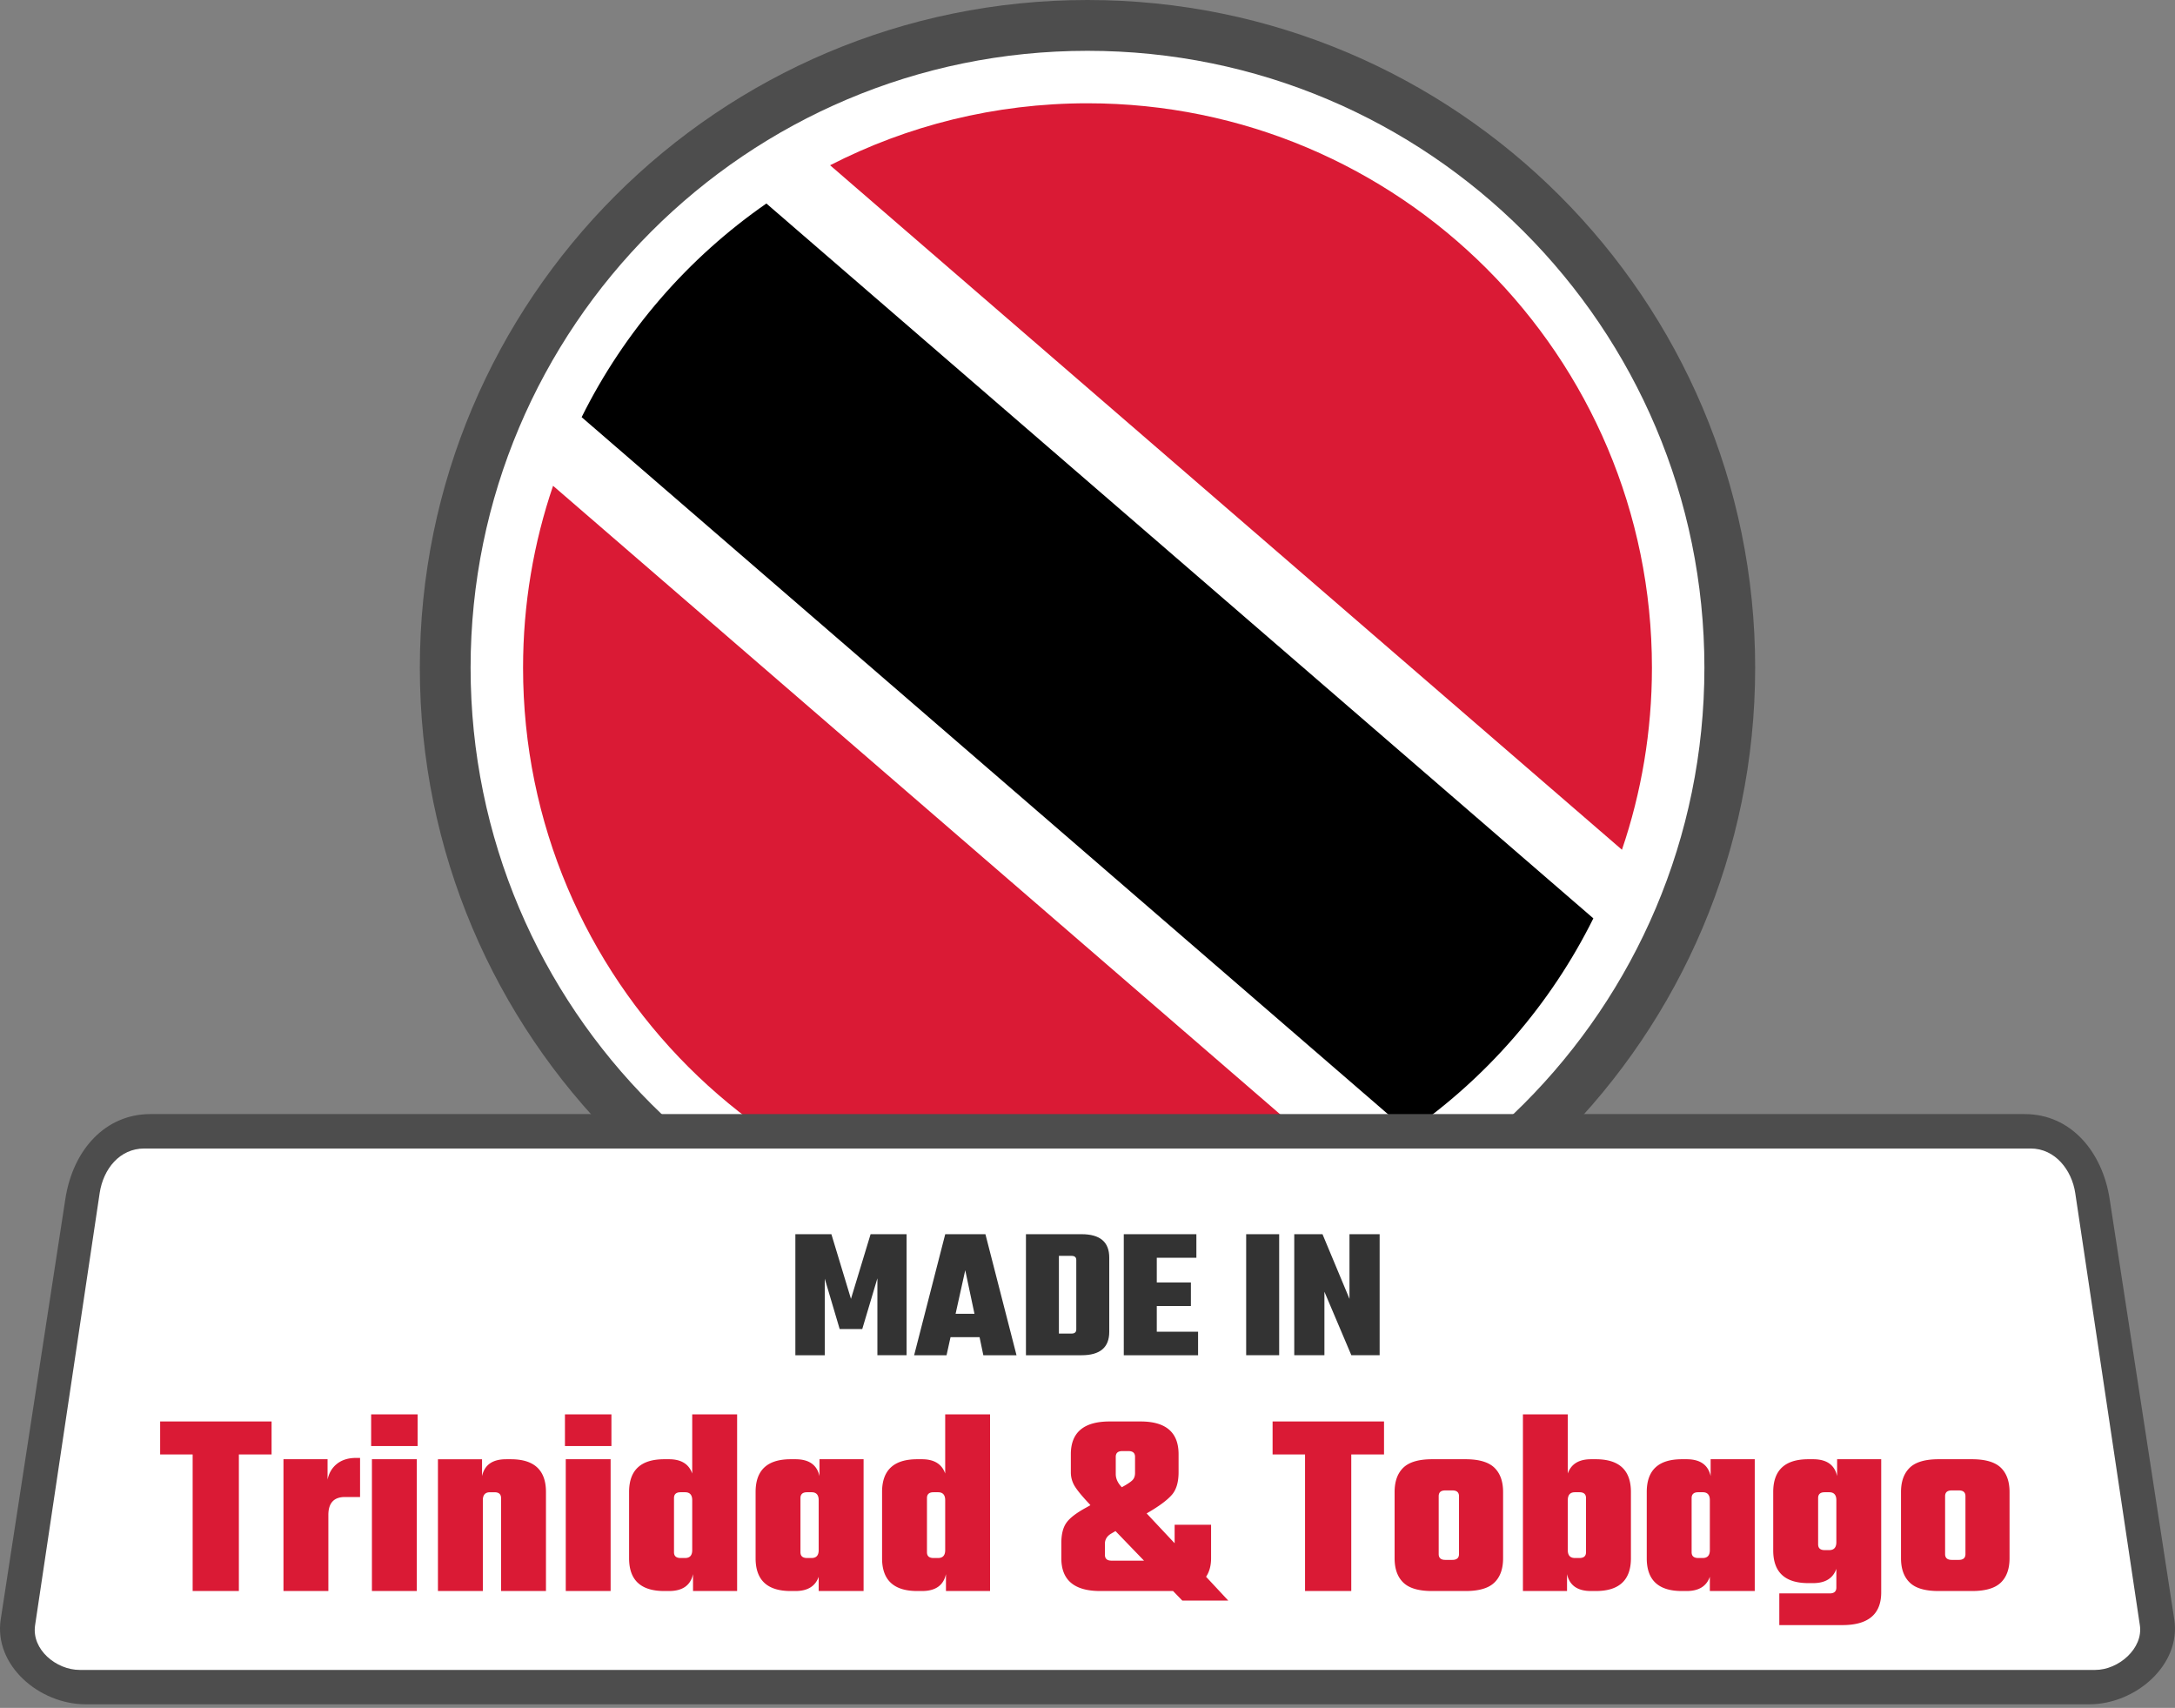 <svg viewBox="0 0 512 402" xmlns="http://www.w3.org/2000/svg" fill-rule="evenodd" clip-rule="evenodd" stroke-linejoin="round" stroke-miterlimit="2"><rect x="0" y="0" width="512" height="402" fill="#808080" stroke="none"/><g fill-rule="nonzero"><path d="M256 0c43.4 0 82.69 17.6 111.13 46.04 28.45 28.44 46.04 67.74 46.04 111.13 0 43.4-17.59 82.7-46.04 111.14-28.44 28.44-67.73 46.04-111.13 46.04-43.39 0-82.69-17.6-111.14-46.04-28.44-28.44-46.03-67.74-46.03-111.14 0-43.39 17.59-82.69 46.03-111.13C173.31 17.6 212.6 0 256 0z" fill="#4d4d4d"/><path d="M256 11.96c40.1 0 76.4 16.25 102.68 42.53s42.54 62.59 42.54 102.68c0 40.1-16.26 76.41-42.54 102.69-26.28 26.28-62.58 42.53-102.68 42.53-40.1 0-76.4-16.25-102.68-42.53s-42.54-62.59-42.54-102.69c0-40.09 16.26-76.4 42.54-102.68C179.6 28.21 215.9 11.96 256 11.96z" fill="#fff"/><path d="M256 24.31c73.38 0 132.87 59.48 132.87 132.86 0 73.39-59.49 132.87-132.87 132.87s-132.87-59.48-132.87-132.87c0-73.38 59.49-132.86 132.87-132.86z" fill="#fff"/><path d="M256 24.31c73.38 0 132.87 59.48 132.87 132.86 0 14.99-2.49 29.4-7.06 42.84L195.41 38.9l-.07.03c18.19-9.34 38.81-14.62 60.66-14.62zm60.59 251.14c-18.17 9.33-38.76 14.59-60.59 14.59-73.38 0-132.87-59.48-132.87-132.87 0-15 2.49-29.42 7.08-42.87l-.02.04 186.4 161.11z" fill="#da1a35"/><path d="M136.92 98.19l194.67 168.26c18.41-12.77 33.45-30.07 43.49-50.29L180.41 47.9C162 60.67 146.96 77.97 136.92 98.19z"/></g><path d="M35.37 262.23h441.25c10.94 0 18.3 8.93 20 20l15.21 98.92c1.65 10.75-9.13 20-20 20H20.17c-10.91 0-21.66-9.16-20-20l15.21-98.92c1.81-11.77 9.56-20 19.99-20z" fill="#4d4d4d" fill-rule="nonzero"/><path d="M33.96 270.33h444.06c5.77 0 9.69 5.07 10.5 10.5l15.21 101.73c.81 5.43-4.99 10.5-10.5 10.5H18.76c-5.51 0-11.35-4.79-10.5-10.5l15.2-101.73c.86-5.72 4.74-10.5 10.5-10.5z" fill="#fff"/><path d="M194.15 318.99h-6.92V290.5h8.48l4.61 15.22 4.62-15.22h8.47v28.49h-6.87v-18.11l-3.56 11.94h-5.32l-3.51-11.85v18.02zm37.33 0l-.89-4.26h-6.83l-.94 4.26h-7.63l7.32-28.49h9.46l7.32 28.49h-7.81zm-6.53-9.76h4.44l-2.17-10.25-2.27 10.25zm16.56-18.73h13.09c4.35 0 6.52 1.83 6.52 5.5v17.49c0 3.67-2.17 5.5-6.52 5.5h-13.09V290.5zm11.85 22.41v-16.33c0-.65-.37-.98-1.11-.98h-2.98v18.29h2.98c.74 0 1.11-.33 1.11-.98zm18.95.54h9.72v5.54h-17.49V290.5h17.09v5.55h-9.32v5.81h8.03v5.55h-8.03v6.04zm21.04-22.95h7.77v28.49h-7.77V290.5zm24.32 0h7.1v28.49h-6.66l-6.34-14.95v14.95h-7.1V290.5h6.65l6.35 15.22V290.5z" fill="#333" fill-rule="nonzero"/><path d="M63.93 334.58v7.77h-7.7v32.14H45.35v-32.14H37.7v-7.77h26.23zm19.89 8.58h.94v9.2h-3.55c-2.61 0-3.91 1.41-3.91 4.23v17.9H66.73v-31.02h10.38v4.79c.33-1.58 1.08-2.82 2.24-3.73 1.16-.91 2.65-1.37 4.47-1.37zm3.55-2.79v-7.46h10.94v7.46H87.37zm10.75 34.12H87.55v-31.02h10.57v31.02zm21.01-31.02h1.12c5.51 0 8.27 2.57 8.27 7.71v23.31h-10.57v-21.88c0-.91-.52-1.37-1.56-1.37h-1.05c-1.12 0-1.68.63-1.68 1.87v21.38h-10.57v-31.02h10.38v3.98c.58-2.65 2.47-3.98 5.66-3.98zm13.86-3.1v-7.46h10.94v7.46h-10.94zm10.75 34.12h-10.56v-31.02h10.56v31.02zm19.21-41.58h10.57v41.58h-10.38v-3.98c-.58 2.65-2.47 3.98-5.66 3.98h-1.12c-5.51 0-8.27-2.57-8.27-7.71v-15.6c0-5.14 2.76-7.71 8.27-7.71h1.12c2.86 0 4.68 1.12 5.47 3.36v-13.92zm-2.73 33.81h1.05c1.12 0 1.68-.62 1.68-1.86v-11.75c0-1.24-.56-1.87-1.68-1.87h-1.05c-1.04 0-1.56.46-1.56 1.37v12.74c0 .92.52 1.37 1.56 1.37zm32.69-23.25h10.38v31.02h-10.57v-3.36c-.78 2.24-2.61 3.36-5.47 3.36h-1.12c-5.51 0-8.26-2.57-8.26-7.71v-15.6c0-5.14 2.75-7.71 8.26-7.71h1.12c3.19 0 5.08 1.33 5.66 3.98v-3.98zm-2.92 23.25h1.06c1.11 0 1.67-.62 1.67-1.86v-11.75c0-1.24-.56-1.87-1.67-1.87h-1.06c-1.04 0-1.56.46-1.56 1.37v12.74c0 .92.52 1.37 1.56 1.37zm32.51-33.81h10.56v41.58h-10.38v-3.98c-.58 2.65-2.46 3.98-5.65 3.98h-1.12c-5.51 0-8.27-2.57-8.27-7.71v-15.6c0-5.14 2.76-7.71 8.27-7.71h1.12c2.85 0 4.68 1.12 5.47 3.36v-13.92zm-2.74 33.81h1.06c1.12 0 1.68-.62 1.68-1.86v-11.75c0-1.24-.56-1.87-1.68-1.87h-1.06c-1.04 0-1.55.46-1.55 1.37v12.74c0 .92.51 1.37 1.55 1.37zm56.38 7.77h-17.16c-6.09 0-9.14-2.57-9.14-7.71v-3.6c0-2.07.41-3.67 1.22-4.79.8-1.12 2.35-2.3 4.63-3.54l.99-.56-.25-.31c-1.65-1.74-2.79-3.12-3.42-4.14a6.236 6.236 0 01-.93-3.32v-4.23c0-5.14 3.05-7.71 9.14-7.71h7.27c5.97 0 8.95 2.57 8.95 7.71v4.23c0 2.28-.5 4.02-1.49 5.22-1.12 1.33-3.13 2.82-6.03 4.48l6.59 7.02v-4.35h8.58v7.89c0 1.74-.4 3.19-1.18 4.35l5.22 5.6h-10.82l-2.17-2.24zm-13.49-31.58v4.04c0 1.08.47 2.12 1.43 3.11 1.2-.66 2.02-1.2 2.45-1.61.44-.42.66-1 .66-1.74v-3.8c0-.91-.52-1.36-1.56-1.36h-1.43c-1.03 0-1.55.45-1.55 1.36zm-1 24.43h7.65l-6.71-6.96-1.06.62c-.95.58-1.43 1.37-1.43 2.36v2.61c0 .92.52 1.37 1.55 1.37zm64.15-32.76v7.77h-7.71v32.14h-10.88v-32.14h-7.64v-7.77h26.23zm11.31 8.89h7.9c3.15 0 5.4.67 6.77 1.99 1.37 1.33 2.05 3.24 2.05 5.72v15.6c0 2.49-.68 4.4-2.05 5.72-1.37 1.33-3.62 1.99-6.77 1.99h-7.9c-3.15 0-5.4-.66-6.77-1.99-1.37-1.32-2.05-3.23-2.05-5.72v-15.6c0-2.48.68-4.39 2.05-5.72 1.37-1.32 3.62-1.99 6.77-1.99zm6.34 22.32v-13.61c0-.92-.52-1.37-1.55-1.37h-1.68c-1.04 0-1.55.45-1.55 1.37v13.61c0 .91.51 1.37 1.55 1.37h1.68c1.03 0 1.55-.46 1.55-1.37zm31.08-22.32h1.12c5.51 0 8.27 2.57 8.27 7.71v15.6c0 5.14-2.76 7.71-8.27 7.71h-1.12c-3.19 0-5.07-1.33-5.65-3.98v3.98H358.5v-41.58h10.56v13.92c.79-2.24 2.61-3.36 5.47-3.36zm-1.18 21.88v-12.74c0-.91-.52-1.37-1.55-1.37h-1.06c-1.12 0-1.68.63-1.68 1.87v11.75c0 1.24.56 1.86 1.68 1.86h1.06c1.03 0 1.55-.45 1.55-1.37zm29.34-21.88h10.38v31.02H402.5v-3.36c-.78 2.24-2.61 3.36-5.47 3.36h-1.12c-5.51 0-8.26-2.57-8.26-7.71v-15.6c0-5.14 2.75-7.71 8.26-7.71h1.12c3.19 0 5.08 1.33 5.66 3.98v-3.98zm-2.92 23.25h1.06c1.11 0 1.67-.62 1.67-1.86v-11.75c0-1.24-.56-1.87-1.67-1.87h-1.06c-1.04 0-1.56.46-1.56 1.37v12.74c0 .92.52 1.37 1.56 1.37zm32.69-23.25h10.38v31.33c0 5.14-3.04 7.71-9.14 7.71h-14.85v-7.46h11.87c1.04 0 1.56-.46 1.56-1.37v-4.41c-.79 2.24-2.62 3.36-5.48 3.36h-1.11c-5.51 0-8.27-2.57-8.27-7.71v-13.74c0-5.14 2.76-7.71 8.27-7.71h1.11c3.2 0 5.08 1.33 5.66 3.98v-3.98zm-2.92 21.39h1.06c1.12 0 1.68-.63 1.68-1.87v-9.88c0-1.24-.56-1.87-1.68-1.87h-1.06c-1.04 0-1.55.46-1.55 1.37v10.88c0 .91.51 1.37 1.55 1.37zm26.79-21.39h7.89c3.15 0 5.41.67 6.78 1.99 1.37 1.33 2.05 3.24 2.05 5.72v15.6c0 2.49-.68 4.4-2.05 5.72-1.37 1.33-3.63 1.99-6.78 1.99h-7.89c-3.15 0-5.41-.66-6.77-1.99-1.37-1.32-2.06-3.23-2.06-5.72v-15.6c0-2.48.69-4.39 2.06-5.72 1.36-1.32 3.62-1.99 6.77-1.99zm6.34 22.32v-13.61c0-.92-.52-1.37-1.55-1.37h-1.68c-1.04 0-1.56.45-1.56 1.37v13.61c0 .91.52 1.37 1.56 1.37h1.68c1.03 0 1.55-.46 1.55-1.37z" fill="#da1a35" fill-rule="nonzero"/></svg>